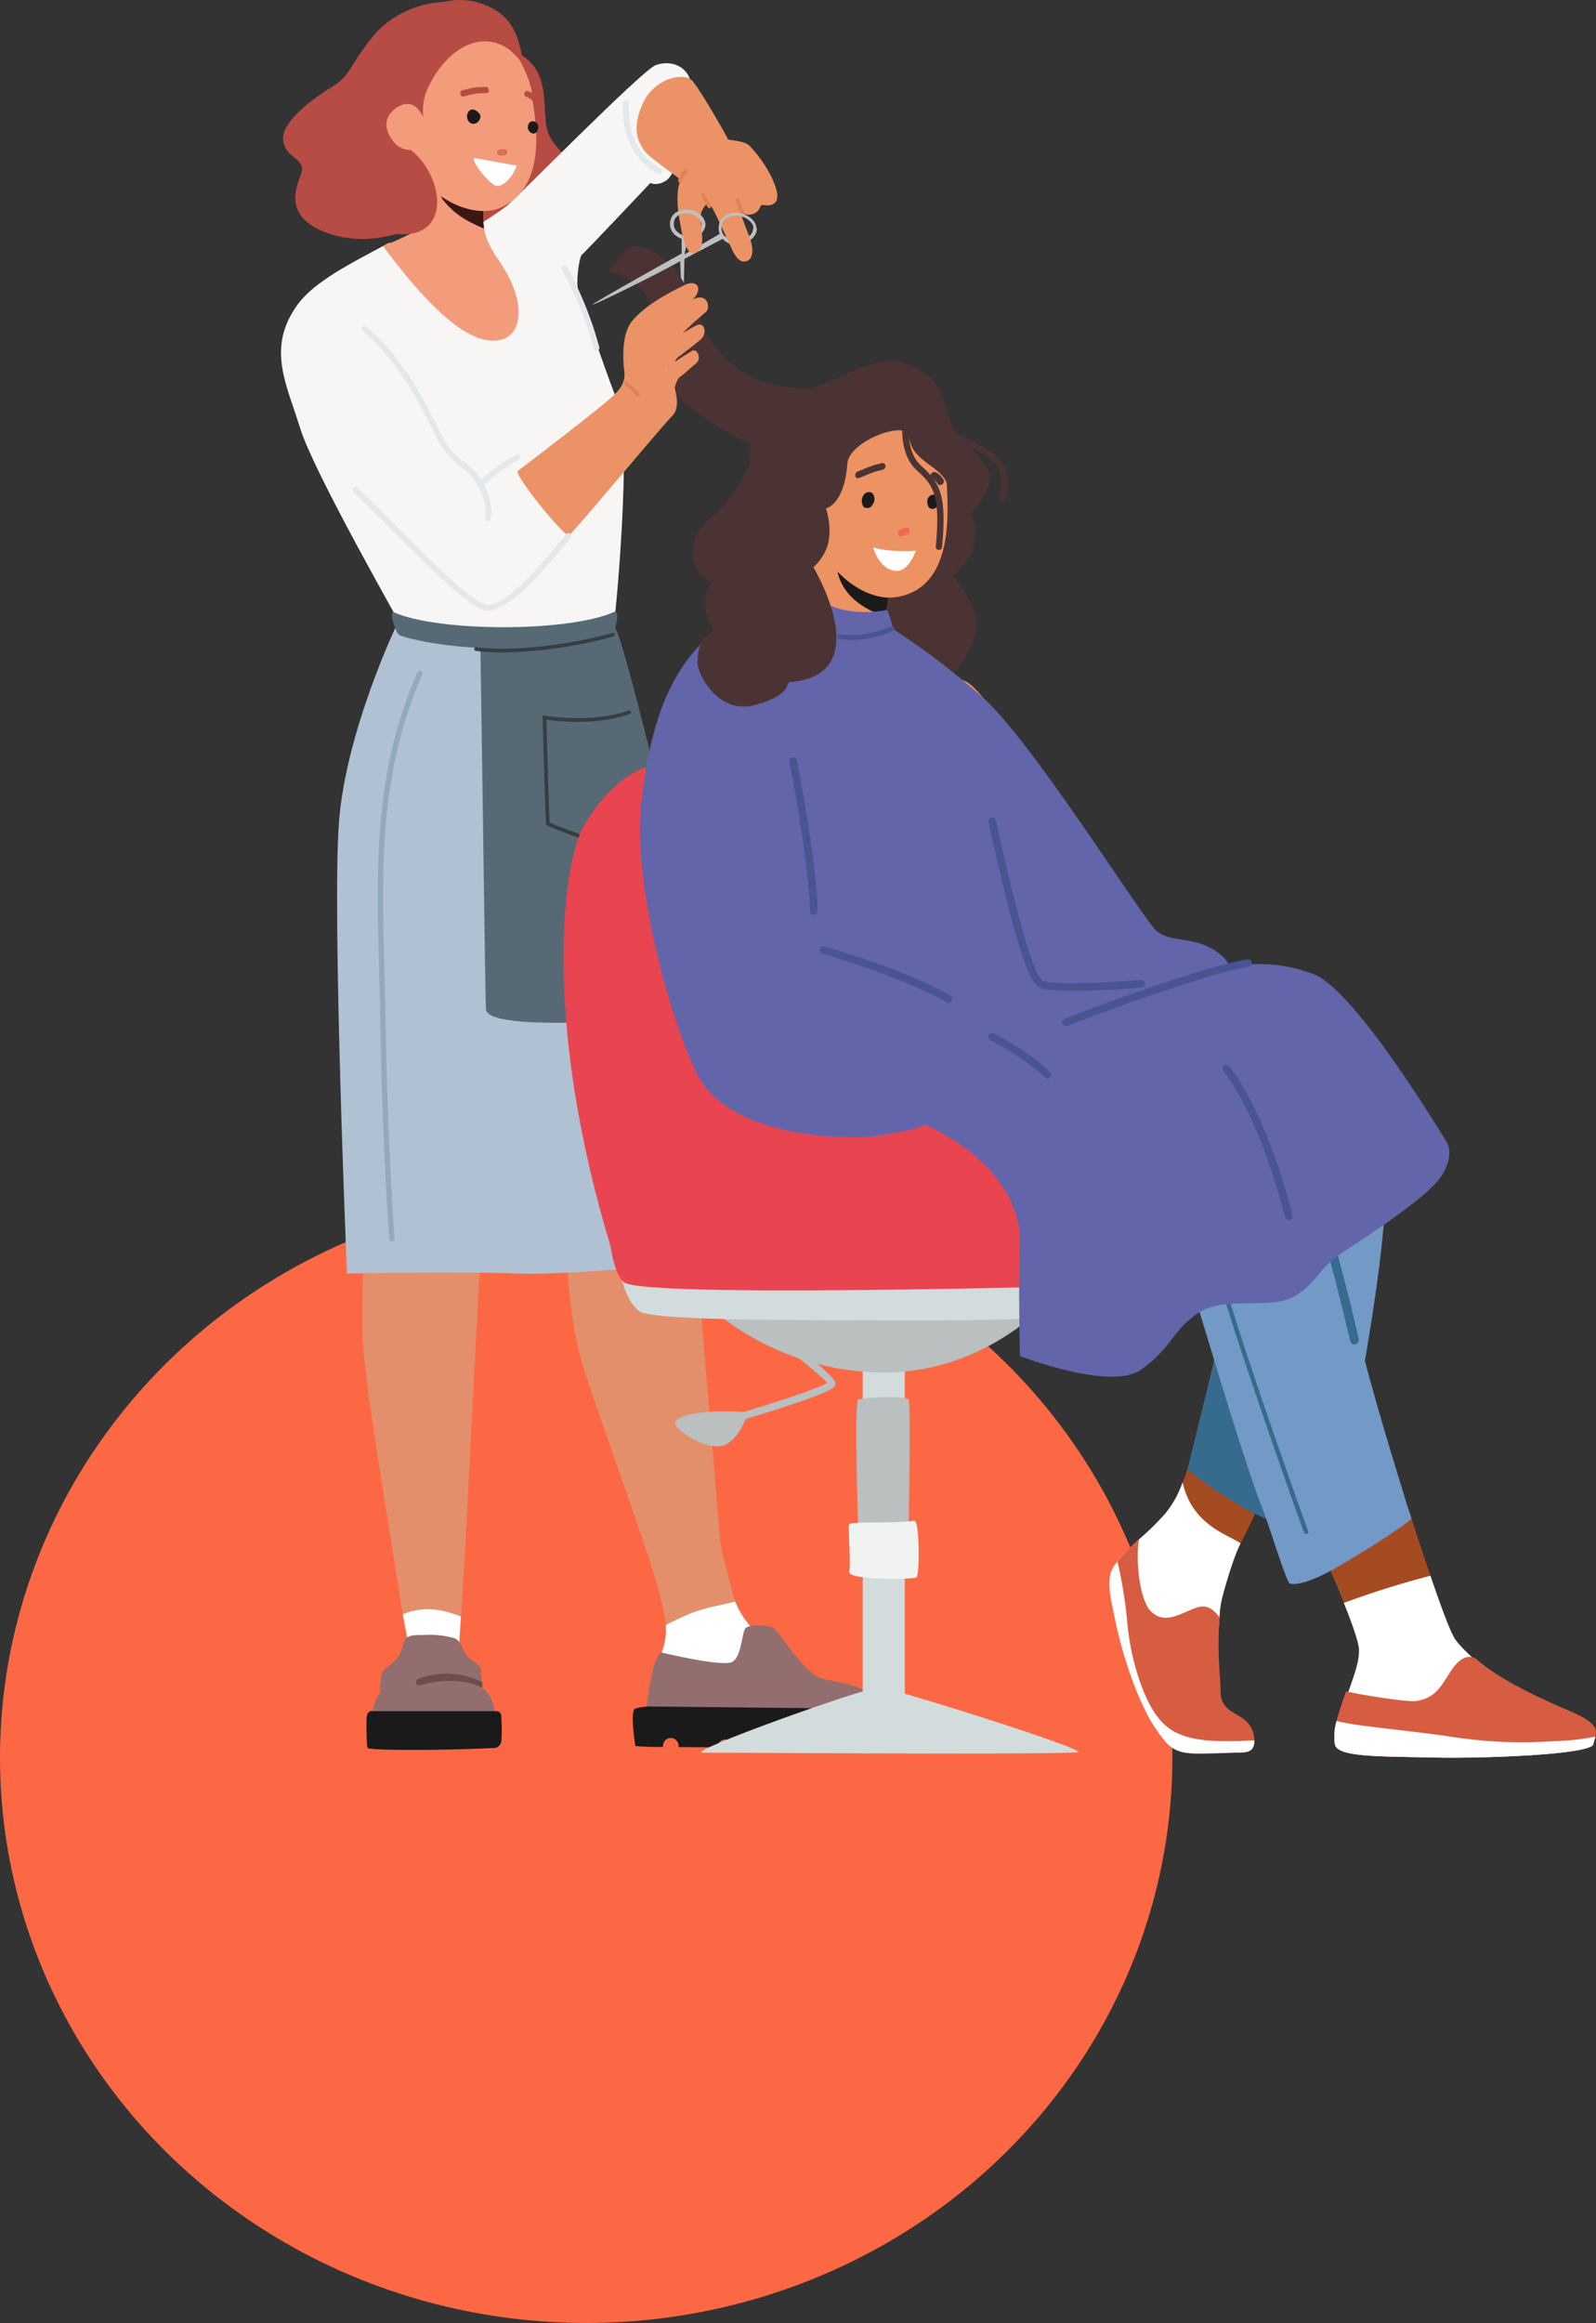 <?xml version="1.0" encoding="UTF-8"?> <svg xmlns="http://www.w3.org/2000/svg" xmlns:xlink="http://www.w3.org/1999/xlink" width="436.892" height="635.41" viewBox="0 0 436.892 635.41"><rect x="0" y="0" width="436.892" height="635.41" fill="#333333" stroke="none"/><defs><clipPath id="clip-path"><rect id="Rectangle_181" data-name="Rectangle 181" width="359.971" height="480.783" fill="none"></rect></clipPath><clipPath id="clip-path-3"><rect id="Rectangle_176" data-name="Rectangle 176" width="2.766" height="1.808" fill="none"></rect></clipPath><clipPath id="clip-path-4"><rect id="Rectangle_179" data-name="Rectangle 179" width="3.223" height="2.448" fill="none"></rect></clipPath></defs><g id="Groupe_9865" data-name="Groupe 9865" transform="translate(7.86 -366.845)"><ellipse id="Ellipse_8" data-name="Ellipse 8" cx="160.463" cy="154.628" rx="160.463" ry="154.628" transform="translate(-7.86 693)" fill="#fd6844"></ellipse><g id="Groupe_9875" data-name="Groupe 9875" transform="translate(69.062 366.845)"><g id="Groupe_9874" data-name="Groupe 9874" clip-path="url(#clip-path)"><g id="Groupe_9873" data-name="Groupe 9873"><g id="Groupe_9872" data-name="Groupe 9872" clip-path="url(#clip-path)"><path id="Tracé_11495" data-name="Tracé 11495" d="M89.216,414.141c5.23,27.452,28.078,84.243,28.078,92.761a184.889,184.889,0,0,0,1.8,26.945,92.89,92.89,0,0,0,4.081,17.506c4.094,12.275,15.456,43.84,18.959,55.563a90.524,90.524,0,0,1,2.279,9.432,23.138,23.138,0,0,1,.336,3.637c0,5.23-1.962,8.5-2.615,11.114s-1.307,7.845-.653,10.461,57.519,3.923,56.865,0-5.884-4.576-11.761-6.538-18.96-15.037-21.575-19.613a29.157,29.157,0,0,1-2.215-6.315c-.432-1.656-2.145-8.015-2.507-9.728a50.416,50.416,0,0,1-.844-5.421l-6.84-81.778L140.175,393.933s-56.19-7.245-50.959,20.207" transform="translate(-39.374 -174.148)" fill="#e48f6b"></path><path id="Tracé_11496" data-name="Tracé 11496" d="M186.192,794.316c0-.412-.02-.853-.055-1.321,2.341-1.172,4.674-2.362,7.115-3.308,3.839-1.488,7.927-2.093,11.9-3.136a21.749,21.749,0,0,0,1.845,3.639c2.615,4.576,15.151,17.2,21.035,19.163s11.108,2.615,11.761,6.537-56.211,2.615-56.865,0a24.886,24.886,0,0,1-.051-9.832c.654-2.615,3.319-6.512,3.319-11.742" transform="translate(-80.815 -348.479)" fill="#fff"></path><path id="Tracé_11497" data-name="Tracé 11497" d="M36.632,524.485c-.019,2.678.006,5.287.1,7.744.444,11.438,5.915,43.154,10.969,75.482a95.145,95.145,0,0,0,2.761,12.758c1.308,3.923,9.8,6.537,11.761,1.307.394-1.053.87-6.08,1.39-13.494,1.441-20.654,3.218-59.817,4.507-83.13.539-9.75.99-16.725,1.294-18.42,1.308-7.191,9.829-95.379,9.829-95.379s-41.857-62.687-45.78-23.474,4.609,88.168,4.609,94.706c0,5.592-1.3,26.031-1.436,41.9" transform="translate(-14.367 -166.133)" fill="#e48f6b"></path><path id="Tracé_11498" data-name="Tracé 11498" d="M59.842,791.721c1.4,6.989,2.4,13.786,2.717,14.732,1.307,3.923,10.1,6.5,12.06,1.269.394-1.053.615-8.016,1.136-15.43-2.824-.946-8.753-3.612-15.913-.571" transform="translate(-26.513 -350.143)" fill="#fff"></path><path id="Tracé_11499" data-name="Tracé 11499" d="M133.288,478.018s-39.861,4.605-56.2,3.952-46.811,0-46.811,0-4.106-98-2.2-123.394c1.908-25.444,16.3-55.092,16.3-55.092l57.87-1.9s29.372,94.691,31.046,176.437" transform="translate(-12.215 -133.615)" fill="#b0c1d3"></path><path id="Tracé_11500" data-name="Tracé 11500" d="M173.6,831.236a75.976,75.976,0,0,0,7.6.242,1.649,1.649,0,0,1-.02-.183v-.138a2.214,2.214,0,0,1,.621-1.5,2.126,2.126,0,0,1,3.627,1.5v.137a1.32,1.32,0,0,1-.026.229c3.2.026,6.849.039,10.73.039a2.2,2.2,0,0,1,.621-1.5,2.166,2.166,0,0,1,1.5-.62,2.3,2.3,0,0,1,1.49.634,2.045,2.045,0,0,1,.634,1.49c4.823-.007,9.861-.026,14.691-.059a2.053,2.053,0,1,1,4.078-.039c3.156-.033,6.169-.072,8.914-.118a2.046,2.046,0,0,1,4.091-.085c5.862-.137,9.79-.32,10.031-.562,1.019-1.026.51-7.679-.007-8.7-.4-.817-2.451-.987-3.254-1.013-.2-.013-.327-.013-.327-.013a11.489,11.489,0,0,0-1.026-3.581c-1.026-2.562-8.188-3.581-12.8-4.6s-11.782-12.8-13.318-13.815-6.653-1.019-7.673,0-1.026,7.679-3.581,9.215-19.454-2.549-19.454-2.549c-2.32.536-3.869,13.031-4.065,14.671-.013.118-.019.176-.019.176a11,11,0,0,0-3.072.51c-1.536.516,0,9.724.007,10.24" transform="translate(-76.607 -353.643)" fill="#926f6e"></path><path id="Tracé_11501" data-name="Tracé 11501" d="M42.077,831.268c.026.542.046,1.091.072,1.634a1.8,1.8,0,0,0,.118.719c.209.483.64.4,1.085.438,1.934.189,3.9.236,5.842.275,2.647.052,5.293.052,7.94.039q4.264-.029,8.509-.13c2.523-.066,5.045-.138,7.555-.236l2.954-.137a4.828,4.828,0,0,0,1.536-.17,2.257,2.257,0,0,0,1.255-2.177,49.987,49.987,0,0,0-.046-6.182,2.276,2.276,0,0,0-.183-.915,1.2,1.2,0,0,0-.8-.595,4.825,4.825,0,0,0-.856-.02v-.091a8.7,8.7,0,0,0-3.411-6.359.421.421,0,0,0,.026-.1,1.091,1.091,0,0,0,.033-.209c.013-.379-.32-2.424-.32-4.469,0-1.536-2.072-2.156-3.588-3.581-1.437-1.366-1.647-4.32-3.581-5.123a24.021,24.021,0,0,0-8.136-.955c-1.451.1-4.169-.235-5.287.955a6.622,6.622,0,0,0-.961,2.477,9.7,9.7,0,0,1-2.209,3.8c-1.431,1.5-3.013,1.771-3.515,3.881a15.893,15.893,0,0,0-.327,4.607,10.423,10.423,0,0,0-2.02,5.052c-.079,0-.15.007-.222.013a1.436,1.436,0,0,0-1.144.621c-.019.032-.039.065-.058.091a3.272,3.272,0,0,0-.288,1.346c-.111,1.83-.039,3.66.026,5.5" transform="translate(-18.605 -355.721)" fill="#926f6e"></path><path id="Tracé_11502" data-name="Tracé 11502" d="M67.423,825.164c5.61-1.628,11.327-1.8,16.732.476a.817.817,0,0,0,.287.071.883.883,0,0,0,.036-.209c.011-.374.026-.763.046-1.162-.016-.01-.031-.015-.046-.026a21.838,21.838,0,0,0-17.546-.931c-1.075.43-.676,2.124.491,1.781" transform="translate(-29.376 -364.17)" fill="#6c4e4e"></path><path id="Tracé_11503" data-name="Tracé 11503" d="M173.6,848.819a75.911,75.911,0,0,0,7.6.242,1.655,1.655,0,0,1-.02-.183v-.138a2.215,2.215,0,0,1,.621-1.5,2.126,2.126,0,0,1,3.627,1.5v.137a1.322,1.322,0,0,1-.026.229c3.2.026,6.849.039,10.73.039a2.2,2.2,0,0,1,.621-1.5,2.166,2.166,0,0,1,1.5-.62,2.294,2.294,0,0,1,1.49.634,2.045,2.045,0,0,1,.634,1.49c4.823-.007,9.861-.026,14.691-.059a2.053,2.053,0,1,1,4.078-.039c3.156-.033,6.169-.072,8.914-.117a2.046,2.046,0,0,1,4.091-.085c5.862-.137,9.79-.32,10.031-.562,1.019-1.026.51-7.679-.007-8.7-.4-.817-2.451-.987-3.254-1.013l-.072.072-62.083-.653-.085-.091c-.013.117-.019.176-.019.176a11,11,0,0,0-3.072.51c-1.536.516,0,9.724.007,10.24" transform="translate(-76.607 -371.226)" fill="#1a1a1a"></path><path id="Tracé_11504" data-name="Tracé 11504" d="M42.077,847.83c.026.542.046,1.091.072,1.634a1.8,1.8,0,0,0,.118.719c.209.483.64.4,1.085.438,1.934.189,3.9.236,5.842.275,2.647.052,5.293.052,7.94.039q4.264-.029,8.509-.13c2.523-.066,5.045-.138,7.555-.236l2.954-.137a4.832,4.832,0,0,0,1.536-.17,2.257,2.257,0,0,0,1.255-2.177A49.987,49.987,0,0,0,78.9,841.9a2.277,2.277,0,0,0-.183-.915,1.2,1.2,0,0,0-.8-.595,4.83,4.83,0,0,0-.856-.02v-.091l-.118.065H43.613l-.072-.072a1.436,1.436,0,0,0-1.144.621c-.019.032-.039.065-.058.091a3.272,3.272,0,0,0-.288,1.346c-.111,1.83-.039,3.66.026,5.5" transform="translate(-18.605 -372.282)" fill="#1a1a1a"></path><path id="Tracé_11505" data-name="Tracé 11505" d="M62.994,13.94c10.132,3.679,9.336,12.441,9.763,17.728s.384,6.735,8.337,14.277S85.754,63.07,79.151,64.93,71.721,61.2,66.26,66.719s-7.628,8.624-12.984,7.835S40.917,60.931,37.8,62.353,24.11,68.2,13.073,64.182,3.909,53.253,5.821,48.4s-4-4.182-4.768-9.425S9.64,27.135,14.527,24.148s4.636-5.722,10.921-13.556S44.491-1.678,53.235,2.887,62.994,13.94,62.994,13.94" transform="translate(-0.447 -0.464)" fill="#b64c44"></path><path id="Tracé_11506" data-name="Tracé 11506" d="M29.413,80.267c-10.2,5.461-20.2,10.418-24.863,16.8-8.631,11.823-2.995,21.82.7,33.842s27.585,53.638,27.964,54.695,4.635,4.307,23.714,4.426c26.819.166,32.66-4.25,33.953-4.822.752-.333,5.086-52.12,1.752-60.358-3.535-8.734-6.7-18.7-7.807-21.112s-3.39-9.16-3.654-11.67.528-8.125,1.189-8.621S101.125,63.8,101.125,63.8s1.651.964,4.16-.573,3.5-6.979,3.5-6.979,4.558-17,3.138-20.909-5.648-5.1-9.347-3.776-38.292,36.6-40.9,38.621S49.6,78.41,46.694,78.766s-17.281,1.5-17.281,1.5" transform="translate(0 -13.754)" fill="#f7f6f5"></path><path id="Tracé_11507" data-name="Tracé 11507" d="M221.114,116.417a4.491,4.491,0,0,0,.542-.029c1.935-.239,4.776-1.938,4.851-4.383a.517.517,0,1,0-1.034-.032c-.055,1.8-2.335,3.19-3.944,3.388a4.481,4.481,0,0,1-3.424-1.115.518.518,0,0,0-.723.74,5.344,5.344,0,0,0,3.732,1.431" transform="translate(-96.242 -49.387)" fill="#bfbfc1"></path><path id="Tracé_11508" data-name="Tracé 11508" d="M196.9,114.016a4.2,4.2,0,0,0,.5-.026c1.768-.219,4.365-1.775,4.433-4.015a.518.518,0,0,0-.5-.534.54.54,0,0,0-.532.5c-.049,1.607-2.087,2.842-3.526,3.02a4,4,0,0,1-3.059-1,.517.517,0,1,0-.723.74,4.888,4.888,0,0,0,3.415,1.309" transform="translate(-85.654 -48.488)" fill="#bfbfc1"></path><path id="Tracé_11509" data-name="Tracé 11509" d="M196.911,121.989v-6.341a.388.388,0,0,1,.388-.388c.214,0,1.372.216,1.372.429l-.991,4.69,9.887-5.747c.19-.1.905.645,1,.835a.388.388,0,0,1-.165.524Z" transform="translate(-87.241 -50.784)" fill="#bfbfc1"></path><path id="Tracé_11510" data-name="Tracé 11510" d="M186.885,66.163c-1.321,1.85-.881,7.575-.617,9.072s1.233,8.72,2.907,10.217,3.347-.352,3.523-2.466-.441-5.886-.352-7.39,1.585-3.267,2.2-3.267,3.523,6.605,4.844,9.336,2.554,6.782,4.932,6.606,2.554-3.171,1.586-5.989-2.642-6.693-2.466-7.222,1.016.881,3.018.264,2.09-2.2,2.443-2.466,2.29.616,3.7-.617.441-4.228-.881-7.047a35.489,35.489,0,0,0-6.077-8.631c-1.674-1.5-5.879-1.409-5.89-1.762s-7.5-13.475-9.7-15.942S179.575,37.979,176.4,45.2s-.969,10.657.528,12.771,10.251,7.773,9.953,8.191" transform="translate(-77.437 -16.736)" fill="#eb9367"></path><path id="Tracé_11511" data-name="Tracé 11511" d="M225.364,102.312a.506.506,0,0,0,.179-.032.517.517,0,0,0,.306-.665l-1.381-3.732a.517.517,0,0,0-.97.359l1.381,3.732a.518.518,0,0,0,.485.338" transform="translate(-99.006 -43.217)" fill="#e08257"></path><path id="Tracé_11512" data-name="Tracé 11512" d="M216.815,111.905a.388.388,0,0,0,.271-.666A3.394,3.394,0,0,1,216,107.775a2.841,2.841,0,0,1,1.324-1.829,4.991,4.991,0,0,1,3.777-.546c1.515.36,3.625,1.678,3.57,3.478a.389.389,0,0,0,.376.4.383.383,0,0,0,.4-.376c.071-2.363-2.517-3.865-4.167-4.257a5.778,5.778,0,0,0-4.374.648,3.6,3.6,0,0,0-1.667,2.328,4.184,4.184,0,0,0,1.3,4.174.385.385,0,0,0,.271.111" transform="translate(-95.313 -46.288)" fill="#bfbfc1"></path><path id="Tracé_11513" data-name="Tracé 11513" d="M208.727,98.9a.511.511,0,0,0,.246-.063.517.517,0,0,0,.208-.7l-1.721-3.167a.518.518,0,0,0-.91.495l1.722,3.167a.517.517,0,0,0,.455.27" transform="translate(-91.484 -41.957)" fill="#e08257"></path><path id="Tracé_11514" data-name="Tracé 11514" d="M192.911,109.957a.518.518,0,0,0,.361-.888,2.922,2.922,0,0,1-.933-2.984,2.437,2.437,0,0,1,1.125-1.549,4.348,4.348,0,0,1,3.29-.473c1.279.3,3.151,1.463,3.1,2.981a.517.517,0,0,0,.5.534h.016a.516.516,0,0,0,.517-.5c.07-2.237-2.354-3.653-3.9-4.021a5.4,5.4,0,0,0-4.087.608,3.419,3.419,0,0,0-1.581,2.215,3.936,3.936,0,0,0,1.224,3.93.514.514,0,0,0,.361.148" transform="translate(-84.719 -45.59)" fill="#bfbfc1"></path><path id="Tracé_11515" data-name="Tracé 11515" d="M197.328,125.137l-.38,20.29-.83-19.42Z" transform="translate(-86.889 -55.441)" fill="#bfbfc1"></path><path id="Tracé_11516" data-name="Tracé 11516" d="M195.706,86.828a.518.518,0,0,0,.5-.386,4.954,4.954,0,0,1,1.456-2.373.517.517,0,0,0-.653-.8,5.993,5.993,0,0,0-1.8,2.912.518.518,0,0,0,.5.649" transform="translate(-86.478 -36.84)" fill="#e08257"></path><path id="Tracé_11517" data-name="Tracé 11517" d="M161.775,127.932c5.514,1.339,9.248,4.317,10.833,8.962s1.009,18.21,9.446,26.708c4.892,4.927,20,13.387,25.42,13.519s11.6-16.824,9.224-17.22-20.937,1.653-29.561-17.173c-3.065-6.691-4.638-13.024-9.782-17.609s-9.107-4.373-10.032-4.017-6.608,6.573-5.549,6.83" transform="translate(-71.616 -53.58)" fill="#4b3333"></path><path id="Tracé_11518" data-name="Tracé 11518" d="M177.917,126c-6.291,3.589-23.664,12.177-24.721,12.309s24.721-14.18,24.721-14.18Z" transform="translate(-67.859 -54.995)" fill="#bfbfc1"></path><path id="Tracé_11519" data-name="Tracé 11519" d="M162.207,139.469c-6.935,3.394-11.39,6.272-14.384,9.707s-2.642,9.512-2.554,11.89,1.278,4.668-2.29,8.279-26.07,20.609-26.687,21.138,4.052,6.958,8.015,11.626,5.46,5.9,5.9,6.077,26.271-30.8,28.184-32.588c3.347-3.126.221-9.16-.925-14.224a7.185,7.185,0,0,1,.925-4.421c2.158-4.3,8.551-9.147,9.489-10.067,1.256-1.233.31-5.433-3.7-3.324,0,0,1.7-1.519,1.519-3.1s-2.11-1.665-3.495-.988" transform="translate(-51.498 -61.613)" fill="#eb9367"></path><path id="Tracé_11520" data-name="Tracé 11520" d="M196.231,172.234c-3.4,2.089-6.244,3.743-7.037,5.681s1.664,7.707,1.752,7.178.709-4.87,2.026-5.769,3.525-3,4.448-3.743c1.585-1.277.232-4.22-1.189-3.347" transform="translate(-83.753 -76.237)" fill="#eb9367"></path><path id="Tracé_11521" data-name="Tracé 11521" d="M197.38,159.7c-3.985,2.124-7.07,4.238-7.968,6.433s1.884,8.726,1.984,8.128-.392-4.888,1.1-5.906,5.187-4.023,6.232-4.864c1.8-1.446,1.255-5.176-1.346-3.79" transform="translate(-83.84 -70.622)" fill="#eb9367"></path><path id="Tracé_11522" data-name="Tracé 11522" d="M172.405,191.5a.517.517,0,0,0,.4-.848,21.069,21.069,0,0,0-3.327-3.2.518.518,0,0,0-.6.844,20.337,20.337,0,0,1,3.13,3.013.517.517,0,0,0,.4.187" transform="translate(-74.724 -83.011)" fill="#e08257"></path><path id="Tracé_11523" data-name="Tracé 11523" d="M178,69.421a.776.776,0,0,0,.377-1.455c-10.143-5.612-8.716-17.728-8.7-17.85a.776.776,0,0,0-1.539-.2c-.017.133-1.592,13.278,9.487,19.408a.77.77,0,0,0,.375.1" transform="translate(-74.455 -21.816)" fill="#e3e8ea"></path><path id="Tracé_11524" data-name="Tracé 11524" d="M74.266,213.559a.777.777,0,0,0,.77-.684c.6-5.016-1.446-8.845-3.3-11.62a16.234,16.234,0,0,0-3.79-3.7,20.3,20.3,0,0,1-5.014-5.1c-.679-1.039-1.542-2.765-2.634-4.949-3.566-7.13-9.535-19.064-19.365-27.153a.776.776,0,1,0-.987,1.2c9.576,7.88,15.452,19.63,18.963,26.649,1.115,2.23,2,3.991,2.724,5.1a21.871,21.871,0,0,0,5.356,5.472,14.853,14.853,0,0,1,3.456,3.341c1.7,2.553,3.587,6.063,3.046,10.574a.776.776,0,0,0,.678.863.749.749,0,0,0,.094.006" transform="translate(-17.575 -70.964)" fill="#e3e8ea"></path><path id="Tracé_11525" data-name="Tracé 11525" d="M72.232,273.014c5.842,0,14.893-10.3,21.441-18.408.568-.7,1.059-1.311,1.2-1.455a.776.776,0,0,0-1.1-1.091c-.189.191-.557.645-1.3,1.571C81.827,266.8,74.671,272.73,71.2,271.267c-4.758-2-14.637-11.876-24.191-21.424-3.509-3.507-7.137-7.133-10.451-10.3a.776.776,0,1,0-1.074,1.122c3.3,3.16,6.924,6.78,10.427,10.281,10.1,10.1,19.648,19.635,24.686,21.756a4.174,4.174,0,0,0,1.639.317" transform="translate(-15.613 -106.031)" fill="#e3e8ea"></path><path id="Tracé_11526" data-name="Tracé 11526" d="M97.374,232.088a.774.774,0,0,0,.515-.195c6.474-5.741,9.906-7.192,9.94-7.207a.776.776,0,0,0-.587-1.437c-.146.06-3.668,1.528-10.384,7.482a.776.776,0,0,0,.515,1.357" transform="translate(-42.797 -98.884)" fill="#e3e8ea"></path><path id="Tracé_11527" data-name="Tracé 11527" d="M147.455,153.6a.726.726,0,0,0,.188-.023.776.776,0,0,0,.565-.941,100.624,100.624,0,0,0-8.885-22.036.776.776,0,0,0-1.351.765,98.962,98.962,0,0,1,8.731,21.648.776.776,0,0,0,.752.588" transform="translate(-61.083 -57.688)" fill="#e3e8ea"></path><path id="Tracé_11528" data-name="Tracé 11528" d="M82.5,120.888c-6.683,1.7-16.377-4.139-32.382-25.608,4.511-1.808,8.056-3.508,9-4.363,6.1-5.524.473-27.784.473-27.784l19.489,9.554s-.089,1.2-.241,2.938C78.6,78.4,78.2,82.556,77.72,85.372c-.01.07-.02.139-.036.208a16,16,0,0,0,1.658,9.482,26.562,26.562,0,0,0,2.1,3.595c8.2,11.506,6.935,20.734,1.058,22.231" transform="translate(-22.206 -27.971)" fill="#f39c7c"></path><path id="Tracé_11529" data-name="Tracé 11529" d="M82.52,29.2s4.216-3.158,3.131-10.169c-1.1-7.077-2.316-12.568-7.4-15.909C74.257.5,65.137-3.495,52.516,5.953c-12.59,9.425-12.762,23.429-.583,42.548C56.054,54.969,82.52,29.2,82.52,29.2" transform="translate(-19.022 0)" fill="#b64c44"></path><path id="Tracé_11530" data-name="Tracé 11530" d="M75.2,81.877s-1.142,3.015,2.317,9.02c2.931,3.527,5.266,5.326,11.292,7.918-.776-7.1.837-7.044,1.383-9.777Z" transform="translate(-33.238 -36.275)" fill="#3b1713"></path><path id="Tracé_11531" data-name="Tracé 11531" d="M91.78,35.645c.068,3.172,5.51,24.138-8.963,30.25C74.4,69.452,59.584,61.062,58.476,50.016a5.917,5.917,0,0,1-4.26-1.753c-2.193-2.4-4.058-6.43-.011-9.512,5.259-4.006,7.688,2.316,7.688,2.316a15.76,15.76,0,0,1,1.314-8.131c6.576-13.47,18.164-16.519,25.131-7.409,0,0,3.353,5.945,3.442,10.118" transform="translate(-22.958 -8.999)" fill="#f39c7c"></path><g id="Groupe_9868" data-name="Groupe 9868" transform="translate(59.159 40.759)" opacity="0.7"><g id="Groupe_9867" data-name="Groupe 9867"><g id="Groupe_9866" data-name="Groupe 9866" clip-path="url(#clip-path-3)"><path id="Tracé_11532" data-name="Tracé 11532" d="M108.978,73.977a.877.877,0,0,0-.872-.791l-1.222.1a.782.782,0,0,0-.658.907.877.877,0,0,0,.872.791l1.222-.1a.781.781,0,0,0,.658-.907" transform="translate(-106.22 -73.182)" fill="#d45b43"></path></g></g></g><path id="Tracé_11533" data-name="Tracé 11533" d="M95.007,42.644c-1.064.112-2.147.037-3.2.214-1.071.179-2.109.508-3.169.734-.956.2-.646,1.891.319,1.686,1.06-.225,2.1-.559,3.169-.734,1.056-.172,2.138-.1,3.2-.214.98-.1.661-1.789-.32-1.686" transform="translate(-39.013 -18.891)" fill="#b64c44"></path><path id="Tracé_11534" data-name="Tracé 11534" d="M122.936,46.309a4.98,4.98,0,0,0-2.3-1.592c-.943-.395-1.509,1.142-.556,1.541a3.516,3.516,0,0,1,1.645,1,.774.774,0,1,0,1.216-.952" transform="translate(-52.981 -19.783)" fill="#b64c44"></path><path id="Tracé_11535" data-name="Tracé 11535" d="M106.475,79.706s-9.185-1.641-11.312-2.072,4.341,8.28,6.408,7.649c3.52-1.074,4.9-5.577,4.9-5.577" transform="translate(-41.974 -34.389)" fill="#fff"></path><path id="Tracé_11536" data-name="Tracé 11536" d="M91.46,55.27a2.048,2.048,0,0,1,.39-.9c.829-1.073,1.913-.5,2.7.245a1.677,1.677,0,0,1,.532.84,1.562,1.562,0,0,1-.124.893,2.29,2.29,0,0,1-.912,1.107,1.651,1.651,0,0,1-1.4.157,1.721,1.721,0,0,1-.575-.373,2.222,2.222,0,0,1-.605-1.969" transform="translate(-40.506 -23.827)" fill="#1a1a1a"></path><path id="Tracé_11537" data-name="Tracé 11537" d="M121.41,60.609a1.354,1.354,0,0,1,.9-1.018,1.571,1.571,0,0,1,1.859,1.259c.118.834-.319,2.062-1.318,2.058a1.266,1.266,0,0,1-.531-.131,1.782,1.782,0,0,1-.888-.947,2,2,0,0,1-.025-1.221" transform="translate(-53.754 -26.384)" fill="#1a1a1a"></path><path id="Tracé_11538" data-name="Tracé 11538" d="M52.392,73.645c8.994,6.982,11.572,24.44-3.952,23-8.592-.8-10.621-12.063-10.326-12.323S52.392,73.645,52.392,73.645" transform="translate(-16.874 -32.628)" fill="#b64c44"></path><path id="Tracé_11539" data-name="Tracé 11539" d="M54.964,300.556c11.879,5.4,47.488,5.6,60.274,0,1.982-.868.206,4.746.283,5.01s-9.663,5.219-28.424,5.087-29.24-3.136-30.518-3.831-2.845-6.825-1.615-6.266" transform="translate(-24.154 -133.12)" fill="#566975"></path><path id="Tracé_11540" data-name="Tracé 11540" d="M97.991,312.273c.7,44.8,1.284,92.365,1.523,99.763s60.064,1.762,60.8,0S137.9,311.206,134.9,307.8s-36.906,4.474-36.906,4.474" transform="translate(-43.415 -135.991)" fill="#566975"></path><path id="Tracé_11541" data-name="Tracé 11541" d="M102.837,316.184a124.535,124.535,0,0,0,30.243-4.364.517.517,0,1,0-.335-.979c-2.178.747-22.315,5.787-37.154,3.886a.517.517,0,0,0-.131,1.026,58.5,58.5,0,0,0,7.377.431" transform="translate(-42.093 -137.705)" fill="#363e42"></path><path id="Tracé_11542" data-name="Tracé 11542" d="M148.974,387.458c.247,0,.442,0,10.1-8.407a.518.518,0,1,0-.68-.781c-3.258,2.836-8.48,7.336-9.5,8.108-1.952-.632-16.476-5.9-18.389-6.767-.157-2.089-.607-17.474-.894-28.161,2.706.394,13.689,1.694,22.781-1.543a.517.517,0,1,0-.346-.975c-10.14,3.608-22.751,1.424-22.877,1.4l-.625-.111.017.634c.774,28.916.93,29.19,1.014,29.337.371.65,19.249,7.264,19.4,7.264" transform="translate(-56.95 -154.58)" fill="#363e42"></path><path id="Tracé_11543" data-name="Tracé 11543" d="M51.438,485.452a.515.515,0,0,0,.057,0,.724.724,0,0,0,.666-.779c-.019-.236-1.863-24.059-2.447-59.019-.08-4.785-.206-9.47-.327-14-.777-29.008-1.449-54.06,10.372-81.323a.724.724,0,1,0-1.329-.576C46.481,357.31,47.156,382.51,47.938,411.69c.121,4.527.246,9.208.326,13.986.586,35.007,2.433,58.87,2.452,59.108a.724.724,0,0,0,.721.668" transform="translate(-21.074 -145.903)" fill="#93aabc"></path><path id="Tracé_11544" data-name="Tracé 11544" d="M508.1,774.734c-1.659,4.921-4.088,9.48-3.7,13.338a2.6,2.6,0,0,0,.046.362c.023.161.052.316.086.471.758,3.451,12.718,3.17,26.642,3.5s43.46-.8,44.085-3.635-2.084-6.184-10.921-9.985c-.385-.167-.786-.339-1.206-.511a71.107,71.107,0,0,1-20.337-12.6c-3.083-2.808-5.305-5.1-5.948-6.655-1.241-2.308-3.572-8.676-6.184-16.324-5.673-16.6-12.672-39.216-12.672-39.216l-30.431,2.871s12.655,26.814,19.407,43.775c2.573,6.454,4.295,11.484,4.134,13.068.132,3.181-1.8,7.976-3,11.547" transform="translate(-216.012 -311.672)" fill="#a54b22"></path><path id="Tracé_11545" data-name="Tracé 11545" d="M517.763,819.268a2.573,2.573,0,0,0,.046.362c.023.16.052.316.086.471.758,3.451,12.718,3.17,26.642,3.5s43.46-.8,44.085-3.635-2.084-6.184-10.921-9.984c-.385-.167-.786-.339-1.206-.511a71.083,71.083,0,0,1-20.337-12.6c-3.083-2.808-5.306-5.1-5.948-6.654-1.24-2.308-3.572-8.676-6.184-16.324a243.066,243.066,0,0,0-23.7,7.43c2.572,6.454,4.3,11.483,4.134,13.068.132,3.181-1.8,7.975-3,11.547-1.659,4.921-4.088,9.479-3.7,13.338" transform="translate(-229.375 -342.868)" fill="#fff"></path><path id="Tracé_11546" data-name="Tracé 11546" d="M517.874,837.756c.756,3.458,12.716,3.174,26.638,3.5s43.459-.789,44.082-3.63c.16-.723.426-1.407.586-2.085.481-1.984.061-3.936-6.525-6.771-6.113-2.629-19.39-8.31-26.3-14.62-2.474-1.179-4.527.367-6.238,2.735-2.891,4-4.052,7.971-9.924,8.916-2.414.389-14.646-1.607-19.3-2.624-.94,2.768-1.969,5.537-2.605,8.127a14.56,14.56,0,0,0-.415,6.454" transform="translate(-229.351 -360.527)" fill="#d65d41"></path><path id="Tracé_11547" data-name="Tracé 11547" d="M517.874,851.723c.756,3.458,12.716,3.174,26.638,3.5s43.459-.789,44.082-3.63c.16-.723.426-1.407.586-2.085-5.77,1.151-9.1,1.14-14.831,1.44a125.272,125.272,0,0,1-24.845-1.429c-8.305-1.223-16.662-2.023-24.978-3.135-2.092-.283-4.17-.673-6.236-1.112a14.56,14.56,0,0,0-.415,6.454" transform="translate(-229.351 -374.494)" fill="#fff"></path><path id="Tracé_11548" data-name="Tracé 11548" d="M444.246,791.825" transform="translate(-196.822 -350.816)" fill="#aebfd1"></path><path id="Tracé_11549" data-name="Tracé 11549" d="M451.974,587.045c-1.361,7.986-2.542,15.651-3.883,22.094-.169.809-.338,1.6-.507,2.367-.139.64-.277,1.262-.417,1.872-.145.652-.29,1.292-.441,1.914-.1.4-.193.791-.284,1.177-.2.815-.4,1.6-.6,2.336v.006a55.549,55.549,0,0,1-2.041,6.5c-.036.1-.078.193-.12.284-.072.187-.151.356-.229.52-.042.084-.079.163-.115.236a5.863,5.863,0,0,1-.568.942,1.7,1.7,0,0,1-.133.157,1.106,1.106,0,0,1-.314.254.65.65,0,0,1-.121.048,14.107,14.107,0,0,1-5.072-.471c-2.923-.6-6.685-1.66-10.628-2.9-1.407-.447-2.832-.912-4.251-1.388-8.441-2.85-16.593-6.117-18.09-7.312,0,0,.036-.133.1-.387.091-.393.254-1.069.477-1.98,1.123-4.638,3.707-15.367,6.159-25.825,1.238-5.314,2.446-10.549,3.412-14.885.181-.827.35-1.612.513-2.367.7-3.2,1.207-5.712,1.419-7.089,1.207-7.85-10.869-39.852-10.869-39.852l-6.781-3.5-48.167-24.877,10.348-9.991,17.8,2.3S421.294,502,440.042,512.945c6.986,4.082,14.237,8.561,16.042,13.313,3.508,9.25.574,33.3-4.11,60.788" transform="translate(-155.254 -214.841)" fill="#7399c6"></path><path id="Tracé_11550" data-name="Tracé 11550" d="M438.429,712.032c-.5,1.338-.5,3.945-.7,6.03-.78,8.231.584,20.948,1.107,30.432-5.048-.02-10.1.043-15.147.156-1.43-2.2-2.907-4.608-4.415-7.159-7.933-13.421-11.386-31.43-10.238-35.956.642-2.529,3.617-5.792,7.216-9.114A64.484,64.484,0,0,0,422.9,689.8a36,36,0,0,0,5.031-9.645C431.52,673.028,442.177,620,442.177,620l19.111,38.222s-11.171,26.395-17.481,38.637c-2.071,4.01-4.439,12.684-5.378,15.172" transform="translate(-181.128 -274.69)" fill="#a54b22"></path><path id="Tracé_11551" data-name="Tracé 11551" d="M437.409,765.073c-.77,8.135-1.646,20.439.887,30.643q-7.866,0-15.728.025c-1.277-1.993-2.589-4.139-3.927-6.4-7.933-13.421-12.216-31.891-11.068-36.417.642-2.529,4.244-6.052,7.843-9.374a73.312,73.312,0,0,0,7.032-6.9A27.434,27.434,0,0,0,427.293,728c2.628,11.675,12.156,14.152,15.879,16.706-2.071,4.01-4.44,12.514-5,14.761a26.226,26.226,0,0,0-.761,5.6" transform="translate(-180.493 -322.54)" fill="#fff"></path><path id="Tracé_11552" data-name="Tracé 11552" d="M408.416,776.549a117.119,117.119,0,0,0,4.916,17.657,87.732,87.732,0,0,0,3.69,8.756q.449.9.927,1.765A45.424,45.424,0,0,0,422.221,811c2.739,3.426,6.072,3.6,10.238,3.551q4.356-.045,8.724-.244c2.038-.089,5.206.472,5.581-2.407a7.3,7.3,0,0,0,.056-.925,7.218,7.218,0,0,0-1.837-4.878c-1.332-1.452-3.214-2.247-4.851-3.346a6.014,6.014,0,0,1-2.541-5.1c-.023-2.4-.281-4.8-.378-7.185a95.755,95.755,0,0,1,.087-13.033c-.935-1.506-3.017-3.938-6.213-2.814-4.5,1.586-8.561,4.669-12.394,1.228-3.537-3.172-4.423-15.578-3.382-19.934A58.965,58.965,0,0,0,409.353,762a9.542,9.542,0,0,0-1.888,3.287c-.891,3.51.3,7.9.95,11.258" transform="translate(-180.385 -334.908)" fill="#d65d41"></path><path id="Tracé_11553" data-name="Tracé 11553" d="M408.416,781.39a117.12,117.12,0,0,0,4.916,17.657,87.732,87.732,0,0,0,3.69,8.756q.449.9.927,1.765a45.424,45.424,0,0,0,4.273,6.275c2.739,3.426,6.072,3.6,10.238,3.551q4.356-.045,8.724-.244c2.038-.089,5.206.472,5.581-2.407a7.3,7.3,0,0,0,.056-.925c-1.72.006-3.455.145-5,.174-5.424.1-12.172.065-16.986-2.63-4.8-2.685-7.264-8.14-9.015-12.754A68.351,68.351,0,0,1,412,783.026a123.862,123.862,0,0,0-2.644-16.18,9.542,9.542,0,0,0-1.888,3.287c-.891,3.51.3,7.9.95,11.258" transform="translate(-180.385 -339.749)" fill="#fff"></path><path id="Tracé_11554" data-name="Tracé 11554" d="M454.972,635.437l-.3,1.233-9.19,37.234s29.179,23.708,38.366,13.947-4.593-57.417-4.593-57.417l-20.1-16.651Z" transform="translate(-197.368 -271.935)" fill="#376b8d"></path><path id="Tracé_11555" data-name="Tracé 11555" d="M426.31,632.185c0,.03,1.3,3.737,1.265,3.784-.761,1.244-11.47,8.174-20.1,13.206-6.891,4.019-11.484,5.167-13.206,4.593-.888-.3-5.277-14.757-7.233-19.823-.6-1.552-1.238-3.291-1.908-5.175-.592-1.661-1.2-3.442-1.83-5.308-2.941-8.731-6.256-19.449-9.407-29.8-.042-.133-.085-.26-.121-.392-5.024-16.466-9.637-31.936-11.684-36.954v-.006a7.3,7.3,0,0,0-.785-1.569,4.289,4.289,0,0,0-2.077-.9c-3.442-.827-10.567-1.3-19.171-1.636-17.6-.695-41.3-1.837-52.418-2.295-29.445-1.211-19.322-50.721-19.322-51.325l57.967-.6s2.874.906,7.433,2.415c2.886.96,6.449,2.155,10.38,3.526,13.338,4.638,30.934,11.2,40.909,16.72a33.753,33.753,0,0,1,5.888,3.906c5.875,5.223,14.576,33.385,21.333,58.348a.469.469,0,0,1,.018.09c.912,3.364,1.781,6.667,2.609,9.849,4.384,16.859,11.458,38.888,11.458,39.353" transform="translate(-118.132 -220.627)" fill="#7399c6"></path><path id="Tracé_11556" data-name="Tracé 11556" d="M303.058,526.749c-2.593,5.7-5.9,9.738-11.421,12.813-.994.553-.309,2.341.8,1.889,5.785-2.37,10.979-7.764,12.548-13.891.284-1.108-1.412-1.932-1.923-.81" transform="translate(-128.996 -233.138)" fill="#376b8d"></path><path id="Tracé_11557" data-name="Tracé 11557" d="M419.5,660.845c-4.076-11.143-13.139-37.28-16.842-48.552q-2.8-8.524-5.457-17.094-1.306-4.215-2.577-8.44c-.833-2.768-1.942-5.643-2.04-8.56-.084-2.488,1.358-4.818,1.032-7.287-.243-1.842-1.256-2.676-2.866-3.341a2.948,2.948,0,0,1-1.053-.517,2.532,2.532,0,0,1-.126-1.582c.073-.438.251-.848.306-1.293a2.747,2.747,0,0,0-.5-2.121c-1.112-1.429-3.219-1.534-4.868-1.688l-36.073-3.379c-6.638-.621-13.41-.923-19.982-2.071-5.9-1.03-11.833-3.343-15.292-8.5-.368-.547-1.249-.047-.892.521,5.6,8.935,17.215,9.469,26.627,10.351l35.774,3.353,8.944.838a12.681,12.681,0,0,1,3.826.634c1.7.727,1.157,2.013.884,3.434-.337,1.755.586,2.58,2.113,3.174,3.3,1.287,1.578,4.608,1.118,7.15a16.291,16.291,0,0,0,.764,7.327c.8,2.8,1.666,5.591,2.518,8.378q2.579,8.44,5.3,16.836c4.109,12.687,13.628,40.223,18.208,52.747.264.721,1.427.41,1.16-.32" transform="translate(-138.311 -241.985)" fill="#376b8d"></path><path id="Tracé_11558" data-name="Tracé 11558" d="M465.986,588.822c-2.358-10.646-5.169-21.208-8.212-31.677q-2.121-7.3-4.437-14.532c-1.354-4.231-2.575-8.709-4.952-12.51-4.623-7.389-14.383-10.382-21.919-13.821-9.207-4.2-29.3-12.109-39.32-13.9a.977.977,0,0,0-.52,1.883c9.464,3.121,29.017,9.722,38.113,13.855,7.863,3.572,18.334,6.673,22.515,14.866,2.086,4.088,3.283,8.69,4.655,13.052q2.19,6.969,4.2,13.993c2.789,9.745,5.232,19.567,7.583,29.426.355,1.491,2.623.858,2.292-.632" transform="translate(-170.987 -222.569)" fill="#376b8d"></path><rect id="Rectangle_177" data-name="Rectangle 177" width="11.514" height="36.462" transform="translate(159.248 366.157)" fill="#d3dcdc"></rect><rect id="Rectangle_178" data-name="Rectangle 178" width="11.514" height="48.97" transform="translate(159.248 423.139)" fill="#d3dcdc"></rect><path id="Tracé_11559" data-name="Tracé 11559" d="M205.24,636.008s17.732,19.73,48.7,20.728,49.2-21.727,49.2-21.727Z" transform="translate(-90.931 -281.339)" fill="#babfbf"></path><path id="Tracé_11560" data-name="Tracé 11560" d="M167.126,625.868s1.5,6.993,4.995,9.49,37.461,2.5,81.415,2.5,59.437-4,60.936-5.494.708-7.838.708-7.838Z" transform="translate(-74.045 -276.694)" fill="#d3dcdc"></path><path id="Tracé_11561" data-name="Tracé 11561" d="M283.271,721.438s-1.153-34.013,0-34.589,13.259-1.153,13.836,0,0,34.013,0,34.013Z" transform="translate(-125.276 -304.012)" fill="#babfbf"></path><path id="Tracé_11562" data-name="Tracé 11562" d="M251.593,583.959c2.031.343,56.047-.55,58.545.948s10.383,24.025,1.892,24.025c0,0-137.424,4.215-146.707-.241-3.8-1.823-5.224-16.6-4.745-23.346.472-6.663,87.132-2.043,91.016-1.387" transform="translate(-71.104 -257.76)" fill="#e94550"></path><path id="Tracé_11563" data-name="Tracé 11563" d="M211,679.93c.083-.023,8.35-2.391,16.51-4.98,17.18-5.45,17.18-6.476,17.18-7.468,0-.546,0-2-16.878-14.781a1,1,0,1,0-1.206,1.592c6.872,5.206,14.264,11.193,15.855,13.053-2.759,1.737-17.953,6.643-32.01,10.663A1,1,0,1,0,211,679.93" transform="translate(-92.917 -289.087)" fill="#babfbf"></path><path id="Tracé_11564" data-name="Tracé 11564" d="M213.725,693.407s-15.87-1.386-19.792,2.36c-1.536,1.466,5.9,6.961,11.451,6.961s8.341-9.321,8.341-9.321" transform="translate(-85.831 -307.101)" fill="#babfbf"></path><path id="Tracé_11565" data-name="Tracé 11565" d="M297.046,746.862c-7.123.9-17.512.021-17.888,1.017s.565,10.561,0,12.911,17.486,2.223,18.427,1.552.828-15.654-.539-15.48" transform="translate(-123.64 -330.895)" fill="#f1f3f3"></path><path id="Tracé_11566" data-name="Tracé 11566" d="M309.531,846.479c-15.684.666-96.674.022-102.46.077s45.084-18.112,48.412-17.9,58.848,17.621,54.048,17.825" transform="translate(-91.539 -367.133)" fill="#d3dcdc"></path><path id="Tracé_11567" data-name="Tracé 11567" d="M154.592,516.441c-22.4-67.507-16.135-114.01-10.061-124.259s14.046-16.323,20.5-16.323,11.389,50.868,16.323,66.812,16.554,23.156,39.406,25.055,42.971,11.768,42.971,29.231-109.138,19.486-109.138,19.486" transform="translate(-61.511 -166.523)" fill="#e94550"></path><path id="Tracé_11568" data-name="Tracé 11568" d="M306.365,206.18c-4.956-3.617-5.632-4.716-6.564-8.69s.794-4.126-.931-3.974c-.475.042-1.7.107-3.253.277a68.283,68.283,0,0,1-.172-16.7,7.529,7.529,0,0,1,2,.327c4.177,1.368,11.535,5.932,11.892,9.957a23.182,23.182,0,0,0,3.114,9c.677,1.1,9.439,8.436,9.8,12.46s-5.459,10.334-5.459,10.334,5.471,7.445-4.564,16.691c0,0,4.368,5.568,6.077,11.234,1.345,4.455-3.016,15.454-12.958,20.97s-16.214-9.077-16.214-9.077l2.673-14.427,18.524-32.931s1-1.827-3.959-5.444" transform="translate(-128.097 -78.459)" fill="#4b3333"></path><path id="Tracé_11569" data-name="Tracé 11569" d="M214.1,283.7s30.71,56.526,47.969,58.753,32.151-33.723,32.151-33.723-7.7-13.5-12.262-15.366-17.579-11.108-19.82-13.482a7.533,7.533,0,0,1-1.279-3.917c-.019-.151-.038-.307-.056-.463-.372-3.539,1.077-8.533,1.4-9.569.038-.126.057-.194.057-.194l-3.888-4.772-14.77-19.15Z" transform="translate(-94.857 -107.137)" fill="#ed9262"></path><path id="Tracé_11570" data-name="Tracé 11570" d="M286.92,287.311c-.019-.151-.037-.307-.056-.463-.371-3.539,1.077-8.533,1.4-9.569l-3.83-4.966-10.848-4.891s-5.138,14.064,13.34,19.889" transform="translate(-120.919 -118.481)" fill="#1a1a1a"></path><path id="Tracé_11571" data-name="Tracé 11571" d="M263.2,238.583m-.037-.684h0Zm.031.684h0" transform="translate(-116.594 -105.401)" fill="#f53c47"></path><path id="Tracé_11572" data-name="Tracé 11572" d="M293.906,220.46c-.571,3.416,3.7,28.646-13.748,31.6-7.44,1.262-16.352-4.79-20.524-12.924-1.391-2.711-1.542-10.873-1.542-10.873s-8.346.258-5.949-8.293c1.174-4.188,5.426-5.687,7.573-3.309a15.837,15.837,0,0,1,2.732,4.745s-2.106-9.2.135-14.4c.351-.816,2.822-4.313,3.673-4.569,7.317-2.2,20.337-5.67,27.529,7.67a39.927,39.927,0,0,1,.121,10.35" transform="translate(-111.52 -88.758)" fill="#ed9262"></path><path id="Tracé_11573" data-name="Tracé 11573" d="M288.454,242.135a1.136,1.136,0,0,0-1.058-.439c-.048,0-.095,0-.141,0a.224.224,0,0,0-.051,0c-.018,0-.031.009-.048.013-1.447.191-2.055,2.284-1.488,3.425a1.064,1.064,0,0,0,.388.68,1.164,1.164,0,0,0,.769.19.253.253,0,0,0,.071.03,1.412,1.412,0,0,0,1.479-.916,2.433,2.433,0,0,0,.08-2.983" transform="translate(-126.471 -107.077)" fill="#1a1a1a"></path><path id="Tracé_11574" data-name="Tracé 11574" d="M320.665,243.618a1.575,1.575,0,0,0-2.442-.208,1.743,1.743,0,0,0-.2.211,1.476,1.476,0,0,0-.368.866c0,.038-.006.076-.006.113,0,.012,0,.023,0,.035a3.453,3.453,0,0,0,.331,1.6c.523.9,1.773.711,2.475-.136a2.2,2.2,0,0,0,.212-2.485" transform="translate(-140.733 -107.63)" fill="#1a1a1a"></path><g id="Groupe_9871" data-name="Groupe 9871" transform="translate(168.868 144.279)" opacity="0.5"><g id="Groupe_9870" data-name="Groupe 9870"><g id="Groupe_9869" data-name="Groupe 9869" clip-path="url(#clip-path-4)"><path id="Tracé_11575" data-name="Tracé 11575" d="M306.408,259.748a.8.8,0,0,0-1.048-.654l-1.419.476a1.15,1.15,0,0,0-.728,1.232.8.8,0,0,0,1.049.654l1.419-.476a1.15,1.15,0,0,0,.728-1.232" transform="translate(-303.2 -259.051)" fill="#f53c47"></path></g></g></g><path id="Tracé_11576" data-name="Tracé 11576" d="M289.411,227.441c-1.316.379-1.215.25-2.522.7-1.326.454-2.614,1.065-3.928,1.567-1.185.453-.837,2.228.358,1.772,1.313-.5,2.6-1.117,3.928-1.567,1.307-.443,1.206-.319,2.522-.7,1.212-.349.854-2.121-.358-1.772" transform="translate(-125.04 -100.747)" fill="#4b3333"></path><path id="Tracé_11577" data-name="Tracé 11577" d="M322.78,234.008a4.554,4.554,0,0,0-2.145-2.09c-.962-.566-2.125,1.094-1.153,1.665a3.253,3.253,0,0,1,1.575,1.342c.471,1.063,2.2.15,1.723-.917" transform="translate(-141.383 -102.699)" fill="#4b3333"></path><path id="Tracé_11578" data-name="Tracé 11578" d="M302.746,269.77s-7.008.535-11.626-.947c.387,1.872,2.514,6.451,6.439,6.441,3.387-.009,5.188-5.494,5.188-5.494" transform="translate(-128.98 -119.101)" fill="#fff"></path><path id="Tracé_11579" data-name="Tracé 11579" d="M315.218,242.174c.023,0,.046.007.07.009a.866.866,0,0,0,.945-.779c1.421-14.773-.919-17.726-5.531-22.066l-.395-.372c-3.908-3.7-3.192-10.809-3.185-10.88a.866.866,0,0,0-1.721-.188c-.036.326-.822,8.035,3.717,12.326l.4.374c3.991,3.757,6.4,6.023,4.994,20.641a.866.866,0,0,0,.71.935" transform="translate(-135.274 -91.767)" fill="#4b3333"></path><path id="Tracé_11580" data-name="Tracé 11580" d="M339.376,229.155a.866.866,0,0,0,.526-.542,13.531,13.531,0,0,0-.6-9.436c-2.169-4.3-16.9-10.032-18.574-10.672a.866.866,0,0,0-.618,1.618c4.372,1.673,16.063,6.7,17.647,9.835,1.9,3.758.516,8.071.5,8.114a.866.866,0,0,0,1.119,1.084" transform="translate(-141.577 -92.352)" fill="#4b3333"></path><path id="Tracé_11581" data-name="Tracé 11581" d="M208.849,252.144c-10.283,6.646-6.921,17.853-.946,18.7s9.137-10.539,9.011-11.8-8.065-6.9-8.065-6.9" transform="translate(-89.604 -111.712)" fill="#4b3333"></path><path id="Tracé_11582" data-name="Tracé 11582" d="M263.933,295.089c7.782,4.936,17.958,2.447,17.958,2.447s1.59,3.533,1.449,5.146-8.588,5.03-17.034,2.183-2.373-9.776-2.373-9.776" transform="translate(-115.998 -130.738)" fill="#6265aa"></path><path id="Tracé_11583" data-name="Tracé 11583" d="M273.885,442.915c19.469,7.339,30.075,21.287,29.65,33.66s.014,31.128.014,31.128,24.811,9.617,33.163,3.733,8.541-10.819,15.754-15.565,19.929-.653,26.383-4.6,5.884-7.361,13.856-12.486,19.55-13,24.3-17.981,4.555-9.73,3.416-11.533-24.675-41.094-36.253-45.934a41.278,41.278,0,0,0-23.127-2.065s-.979-3.282-6.294-5.685-10.123-1.265-13.666-4.049-34.056-51.912-47.65-63.917a200.9,200.9,0,0,0-24.81-18.9H239.34l-10.752,46.63Z" transform="translate(-101.275 -136.778)" fill="#6265aa"></path><path id="Tracé_11584" data-name="Tracé 11584" d="M205.455,300.883c-22.274,10.06-26.649,34.367-28.728,52.387-2.277,19.74,6.96,56.942,15.438,74.025s40.935,18.221,50.615,16.513,11.625-2.263,14.923-5.117,10.565-26.011,9.019-30-61.268-107.81-61.268-107.81" transform="translate(-78.143 -133.305)" fill="#6265aa"></path><path id="Tracé_11585" data-name="Tracé 11585" d="M272.93,211.646s1-1.827-3.959-5.444-5.632-4.716-6.564-8.69-16.264,1.65-16.688,7.852c-.757,11.077-5.845,12.212-5.845,12.212s1.944,5.5.345,10.465a14.471,14.471,0,0,1-3.773,5.61s17.838,29.681-6.579,31.415c-.814.058.6,3.65-9.6,6.291s-15.545-8.848-15.546-11.475c0-9.015,4.914-7.414,3.911-9.572-4.35-9.364.365-12.693.365-12.693l.313-18.02s8.486-8.863,9.7-14.766c0,0-.443-11.55,4.426-15.458,2.546-2.043,8.843-4.839,12.344-4.57,0,0,5.6-2.233,8.945-3.689,3.087-1.342,11.142-5.043,15.32-3.674s10.182,3.735,11.892,9.957a53.1,53.1,0,0,0,3.114,9c.677,1.1,3.857,4.295,4.213,8.319s-6.339,6.935-6.339,6.935" transform="translate(-90.703 -78.482)" fill="#4b3333"></path><path id="Tracé_11586" data-name="Tracé 11586" d="M256.513,415.025a1.041,1.041,0,0,0,1.04-1.019c.008-.439.15-11.086-5.649-41.217a1.041,1.041,0,1,0-2.044.394c5.744,29.842,5.614,40.675,5.611,40.781a1.041,1.041,0,0,0,1.02,1.06h.021" transform="translate(-110.691 -164.789)" fill="#495492"></path><path id="Tracé_11587" data-name="Tracé 11587" d="M299.995,480.2a1.04,1.04,0,0,0,.608-1.886c-.309-.221-7.87-5.508-34.491-13.626a1.041,1.041,0,0,0-.607,1.991c26.176,7.983,33.814,13.276,33.888,13.328a1.039,1.039,0,0,0,.6.192" transform="translate(-117.304 -205.858)" fill="#495492"></path><path id="Tracé_11588" data-name="Tracé 11588" d="M363.871,519.823a1.041,1.041,0,0,0,.766-1.745c-.183-.2-4.612-4.943-15.387-10.58a1.041,1.041,0,0,0-.966,1.845c10.413,5.446,14.779,10.1,14.822,10.147a1.043,1.043,0,0,0,.765.334" transform="translate(-154.059 -224.793)" fill="#495492"></path><path id="Tracé_11589" data-name="Tracé 11589" d="M385.087,489.4a1.034,1.034,0,0,0,.378-.071c.347-.135,34.811-13.532,49.534-16.141a1.041,1.041,0,1,0-.363-2.05c-14.924,2.644-48.5,15.7-49.926,16.251a1.041,1.041,0,0,0,.378,2.011" transform="translate(-170.151 -208.727)" fill="#495492"></path><path id="Tracé_11590" data-name="Tracé 11590" d="M370.83,448.933c7.2,0,16.168-.647,18.745-.845a1.041,1.041,0,1,0-.159-2.075c-11.952.92-25.271,1.235-26.865.172-1.693-1.129-5.282-9.639-12.768-43.772a1.041,1.041,0,1,0-2.033.446c8.139,37.114,11.465,43.6,13.645,45.058,1.149.766,4.951,1.017,9.435,1.017" transform="translate(-154.059 -177.926)" fill="#495492"></path><path id="Tracé_11591" data-name="Tracé 11591" d="M480.893,565.428a1.064,1.064,0,0,0,.238-.027,1.041,1.041,0,0,0,.776-1.25c-.25-1.071-6.252-26.387-17.269-40.824a1.041,1.041,0,1,0-1.655,1.264c10.744,14.078,16.837,39.775,16.9,40.034a1.04,1.04,0,0,0,1.013.8" transform="translate(-205.029 -231.677)" fill="#495492"></path><path id="Tracé_11592" data-name="Tracé 11592" d="M277.239,311.309a30.243,30.243,0,0,0,11.463-2.515.65.65,0,0,0-.547-1.179c-.071.033-7.26,3.316-14.086,2.132a.65.65,0,1,0-.222,1.281,19.9,19.9,0,0,0,3.393.281" transform="translate(-121.088 -136.261)" fill="#495492"></path></g></g></g></g></g></svg> 
